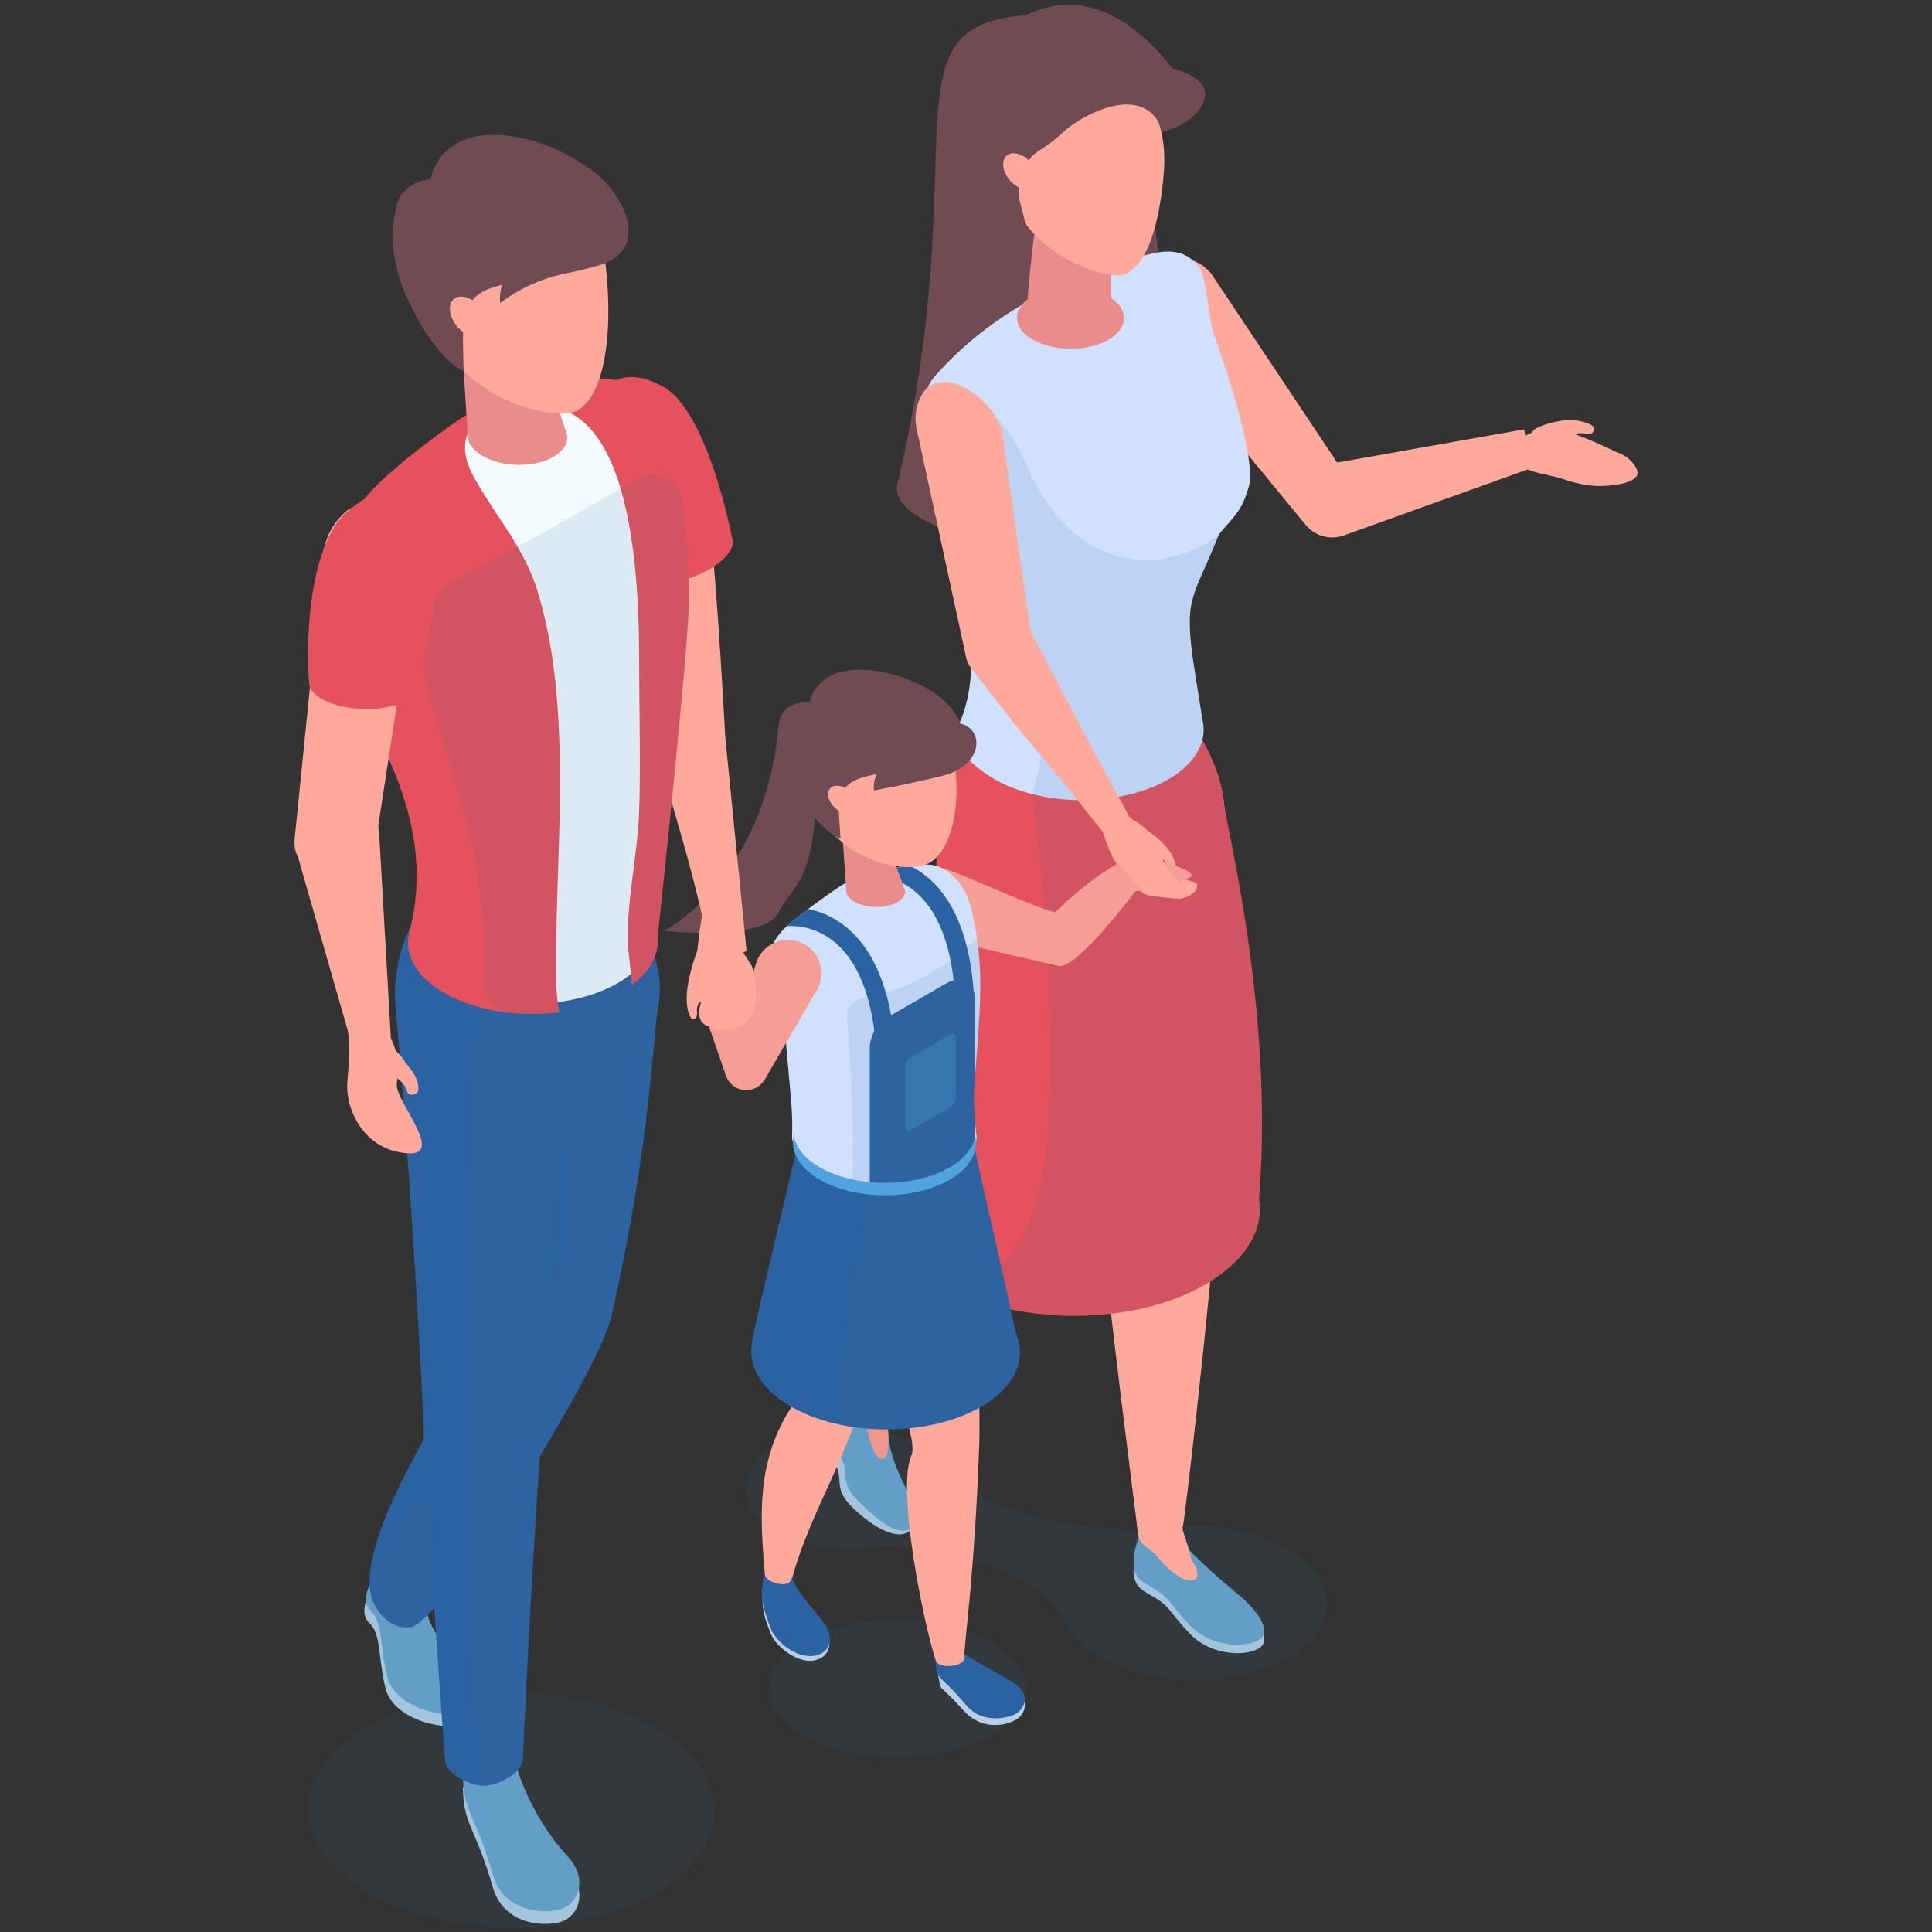 <?xml version="1.0" encoding="UTF-8"?><svg xmlns="http://www.w3.org/2000/svg" width="1200" height="1200" viewBox="0 0 1200 1200"><rect x="0" y="0" width="1200" height="1200" fill="#333333" stroke="none"/><g style="isolation:isolate;"><g id="illust"><rect width="1200" height="1200" style="fill:none; stroke-width:0px;"/><path d="M799.79,961.87c-10.31-5.95-22.65-10.01-35.71-12.19h0c-17.08-2.86-35.37-2.46-52.05,1.14-98.78-2.88-122.27-36.61-122.29-36.64-3-5.77-8.45-11.22-16.36-15.78-25.34-14.63-66.3-14.7-91.48-.16-25.18,14.54-25.06,38.19.29,52.82,17.33,10.01,41.9,13.03,63.8,9.4,93.53,1.86,115.03,46.04,115.03,46.04l.05-.02c3.46,8.34,10.75,16.26,22.04,22.78,32.42,18.72,84.83,18.82,117.06.21,32.22-18.6,32.06-48.86-.37-67.58Z" style="fill:#3e6593; mix-blend-mode:multiply; opacity:.11; stroke-width:0px;"/><path d="M769.15,995.63c-27.88-23.06-35.44-33.27-35.44-33.27-.75,5.56-13.04,5.73-22.46,1.77-3.55-1.5-4.01-4.43-4.01-4.43-4.41,13.78-4.02,21.25.13,25.91,3.51,4.26,10.99,5.63,18.2,13.3,2.72,3.41,8.06,10.14,13.31,15.66,13.55,14.24,36.31,14.62,44.01,8.53,6.38-5.05-1.1-17.01-13.73-27.47Z" style="fill:#a2c4dd; stroke-width:0px;"/><path d="M769.15,990.39c-27.88-23.06-35.44-33.27-35.44-33.27-.75,5.56-13.04,5.74-22.46,1.77-3.55-1.5-4.01-4.43-4.01-4.43-4.41,13.78-4.02,21.25.13,25.91,3.51,4.26,10.99,5.63,18.2,13.3,2.72,3.4,8.06,10.14,13.31,15.66,13.55,14.24,36.31,14.62,44.01,8.53,6.38-5.05-1.1-17.01-13.73-27.47Z" style="fill:#639ec6; stroke-width:0px;"/><path d="M714.44,961.4s15.72,21.99,26.32,20.04c10.61-1.95-9.67-24.75-9.67-24.75l-16.66,4.71Z" style="fill:#ffa89c; stroke-width:0px;"/><path d="M760.19,498.67c-2.77-24.09-16.27-43.49-16.27-43.49.18-5.39-26.12-26.7-59.07-18.89-7.75,1.88-14.78,5.09-20.96,9.45-19.92,13.93-15.87,37.94-9.88,63.08,3.87,16.17,33.31,243.48,32.52,270.07-.36,11.99,19.15,164.29,19.21,164.59.36,2.12.62,7.58,1.55,11.45,1.73,7.2,25.54,19.84,32.02,16.08,2.73-1.57-5.22-19.9-4.79-21.96,1.03-1.63,16.71-136.95,22.28-210.78.36-5.21.73-10.05,1.03-14.47v-.06c.79-10.6,1.33-18.71,1.51-23.32,8.97-114.4,2.78-184.94.85-201.74Z" style="fill:#ffa89c; stroke-width:0px;"/><path d="M558.24,926.83c-7.14-14.64-11.31-26.33-10.14-42.44-5.72,5.98-15.5.52-19.09-4.04-3.59-4.56-1.92-3.48-3.42-7.59-8.13-.52-11.65,9.28-13.81,12.74-.65,1.04-1.04,2.21-1.05,3.43-.05,10.11,7.75,20.07,8.39,21.22,4.66,8.3-1.22,14.1,8.94,24.69,10.69,11.14,26.86,21.77,35.47,17.03,13.2-7.27-1.66-17.61-5.29-25.04Z" style="fill:#a2c4dd; stroke-width:0px;"/><path d="M561.86,922.81c-7.14-14.64-11.31-26.33-10.14-42.44-5.72,5.98-15.5.52-19.09-4.04-3.59-4.56-1.49-6.78-2.99-10.89-10.48-.67-15.19,17.63-15.2,17.73-1.06,10.67,7.62,21.75,8.3,22.97,4.66,8.3-1.22,14.1,8.94,24.69,10.69,11.14,24.89,23.61,33.51,18.86,13.2-7.27.3-19.45-3.32-26.87Z" style="fill:#639ec6; stroke-width:0px;"/><path d="M537.11,877.74s2.86,28.22,10.8,28.43c7.31.19,2.25-29.24,2.25-29.24l-13.05.82Z" style="fill:#ed978e; stroke-width:0px;"/><path d="M689.66,488.83l-6.18,29.62c2.36,5.87,3.7,12.29,3.76,19.02,0,3.81-.42,7.75-1.15,11.32l-33.79,156.43-1.33,6.3c-.42,1.88-1.21,3.63-2.24,5.15,0,0-51.92,95.64-76.2,137.19-10.18,17.5-21.38,28.6-21.44,28.66-3.27,4.42-7.82,5.13-15.15-.14-6.78-4.91-10.05-12.11-7.81-16.65.85-2.85,27.46-93.29,36.84-124.71,9.88-33.09,28.82-22.72,20.11-156.01-.55-8.48-2.42-21.92-3.03-33.85-3.45-68.68,20.65-98.96,20.65-98.96l88.97,27.13-2,9.51Z" style="fill:#ed978e; stroke-width:0px;"/><path d="M781.99,744.24c0-.39.13-.92.13-1.44,9.03-114.32-20.04-227.33-21.87-244.09-2.88-24.09-16.37-43.48-16.37-43.48.26-5.5-26.06-26.71-59.06-18.99-7.73,1.96-14.8,5.11-20.95,9.43-7.99,5.63-12.05,12.7-13.75,20.95,0,.01,0,.03,0,.04l-47.4-14.45s-24.1,30.25-20.69,98.87c.66,12.05,2.49,25.41,3.01,33.92,6.42,97.95-9.03,117.2-21.61,133.83-.39.39-.78.79-.92,1.18-6.55,7.33-10.47,15.32-11.78,23.44v.52c-3.01,19.12,8.25,38.89,33.79,53.56,4.98,2.88,10.21,5.37,15.71,7.46,26.58,10.87,59.06,14.54,89.44,11,21.61-2.36,42.3-8.51,59.06-18.2,1.18-.66,2.36-1.44,3.54-2.23,22.78-14.27,32.74-32.87,29.73-51.07v-.26Z" style="fill:#e5515c; stroke-width:0px;"/><path d="M604.87,806.51c25.7,9.51,56.1,12.83,84.8,9.49,21.61-2.36,42.3-8.51,59.06-18.2,1.18-.66,2.36-1.44,3.54-2.23,22.78-14.27,32.74-32.87,29.73-51.07v-.26c0-.39.13-.92.13-1.44,9.03-114.32-20.04-227.33-21.87-244.09-2.88-24.09-16.37-43.48-16.37-43.48.22-4.55-17.86-19.61-42.74-20.4l-59.94,58.05s29.59,217.49-6.6,275.03c-10.13,16.1-20.29,28.68-29.73,38.59Z" style="fill:#3e6593; mix-blend-mode:multiply; opacity:.11; stroke-width:0px;"/><path d="M707.77,71.49s25.59,158.38,12.04,172.11c-13.55,13.74-44.66-109.74-44.66-109.74l32.62-62.38Z" style="fill:#704b54; stroke-width:0px;"/><path d="M637.11,9.49c-90.34,6.38-30.35,82.84-79.68,291.24-4.9,20.69,47.11,37.11,54.88,28.46,21.53-23.97,31.85-10.16,37.27-23.04,5.48-13.02,10.85-105.83-7.19-162.67-19.81-62.42-25.01-97.23-25.01-97.23,0,0,25.33-37.15,19.74-36.76Z" style="fill:#704b54; stroke-width:0px;"/><path d="M989.67,267.88c0,.06.02.13-.04.2-.66,1.2-2.06,1.81-3.33,1.54l-.21-.1c-3.76-.86-7.66-.46-11.37.75-.51.08-1,.28-1.43.41-2.09.77-4.09,1.72-6.06,2.86-1.91,1.07-4.05,2.43-5.42,3.61-2.81,2.44-7.14,2.12-9.58-.69-2.45-2.87-2.12-7.14.75-9.59.45-.46.93-.73,1.47-1l.24-.1c2.96-1.42,5.45-2.19,8.24-3,2.75-.74,5.52-1.29,8.39-1.6,5.7-.54,11.82.03,17.04,2.81,1.41.76,1.99,2.42,1.31,3.89Z" style="fill:#ffa89c; stroke-width:0px;"/><path d="M1016.88,294.97c-.56,1.45-1.89,2.56-3.63,3.47-4.57,2.38-12.12,3.13-16.11,3.35-7.34.4-15.32-.47-26.41-4.24-8-2.68-16.74-3.37-22.37-6.28-3.16-1.6-5.33-3.93-5.91-7.74-.28-1.84-.14-3.94.38-6.48.99-4.63,5.28-7.55,11.1-8.95,5.44-1.34,12.27-1.28,18.96.05,8.23,1.61,30.98,12.57,30.98,12.57,7.96,2.43,14.48,10.33,13,14.26Z" style="fill:#ffa89c; stroke-width:0px;"/><path d="M946.7,266.67l-116.16,20.65-78.3-117.46c-9.47-11.49-26.46-13.14-37.95-3.67-11.5,9.47-13.14,26.46-3.67,37.95l98.07,119.09,2.33,2.84c5.6,6.77,15.05,9.63,23.78,6.45,0,0,118.25-42.47,118.35-42.5-3.02.93-6.39-23.34-6.46-23.34Z" style="fill:#ffa89c; stroke-width:0px;"/><path d="M744.92,166.35c-6.36-9.39-16.19-11.58-27.27-9.28-25.32,5.33-90,23.38-136.75,76.31-5.57,6.3-8,14.9-6.66,23.19,5.15,31.74,46.42,142.19,21.06,193.82-5.33,10.85,6.35,24.32,22.35,33.56,18.72,10.81,44.67,14.88,68.75,12.19-.02.16-.03.31-.05.47.67-.22,1.3-.52,1.97-.74,13.64-1.74,26.61-5.61,37.2-11.73,15.8-9.12,23.07-21.28,21.98-33.27.41,2.39-2.19-13.27-5.37-33.58-7.39-47.16-1.57-43.96,14.65-84.54,1.09-2.7,8.14-9.03,12.74-15.97,3.86-5.82,5.41-12.49,5.85-13.65,4.7-12.26-6.91-54.87-21.09-94.37-3.75-10.44-4.59-35.45-9.36-42.43Z" style="fill:#cfe1ff; stroke-width:0px;"/><path d="M757.31,331.97c-31.95,24.87-89.38,26.28-118.92-41.47-17.19-39.45-34.36-43.73-52.35-42.99-6.76.58-8.89,1.5-11.3,4.2,0,.03,0,.07-.01.1-.21,1.33-.31,2.68-.33,4.03,0,.3-.01.61,0,.91,0,.3.05.61.08.92.11.64.28,1.41.42,2.1.33,1.71.73,3.56,1.2,5.59.46,1.94.92,3.92,1.49,6.12.08.31.16.63.24.95,2.5,9.75,5.87,21.88,9.36,35.3,1.7-.77,3.67-.87,5.66.74,14.77,11.88,20.11,27.86,25.98,45.51,7.51,22.6,15.17,45.22,22.57,67.87,8.42,18.86,7.57,40.26,2.6,61.24-.78,3.29-1.71,6.57-2.77,9.79,14.35,3.65,30.05,4.94,45.19,3.25-.02.16-.03.32-.05.48.67-.22,1.3-.52,1.97-.74,13.64-1.73,26.61-5.61,37.2-11.73,15.8-9.12,23.06-21.28,21.98-33.27.41,2.4-2.19-13.27-5.37-33.58-7.39-47.16-1.57-43.96,14.65-84.54.08-.2.39-.55.54-.79Z" style="fill:#3e6593; mix-blend-mode:multiply; opacity:.11; stroke-width:0px;"/><path d="M712.48,515.76c2.21,1.41,3.96,2.79,5.82,4.32,1.81,1.53,3.55,3.14,5.16,4.93,3.18,3.51,6.17,7.78,6.94,13.01.18,1.24-.68,2.4-1.92,2.58-1.07.16-2.08-.46-2.46-1.43l-.07-.2c-1.3-3.38-4.18-6.18-7.44-8.48-1.62-1.16-3.38-2.2-5.18-3.14-1.76-.92-3.74-1.85-5.42-2.45-2.68-.96-4.07-3.91-3.11-6.58.96-2.68,3.91-4.07,6.58-3.11.36.13.7.29,1.01.49l.08.05Z" style="fill:#ffa89c; stroke-width:0px;"/><path d="M743.66,550.2c0-.12,0-.23-.03-.35-.02-.08-.04-.15-.07-.22-.18-.65-.63-1.2-1.28-1.48-.14-.08-.23-.13-.23-.13l-13.29-4.12-5.35-5.17c-.03-.08,0-.15-.05-.23-1.11-1.86-.99-4.41-1.21-6.57-.72-7.04-7.49-13.81-10.65-17.16-3.16-3.34-8.24-5.49-9.73-6.96l-58.8-108.21c-.54-.98-1.22-2.02-1.94-2.93-6.94-8.72-19.64-10.17-28.36-3.23-8.73,6.94-10.17,19.63-3.23,28.36l75.45,94.86c.75,2.05,2.94,8.2,3.15,8.78,2.16,5.9,5.36,11.35,8.58,16.12l.31.25c.14.19.23.42.41.59,0,0,10.98,11.68,13.41,12.89,1.29.64,4.49,1.19,7.78,1.62.08,0,.12.03.2.03.06,0,.11,0,.17.01,2.64.33,5.23.59,6.93.74,2.26.29,4.48.53,6.61.44l.65.09c.54.08,1.07-.07,1.52-.35,1.74-.3,3.4-.93,4.95-2.02.1-.05.18-.1.27-.17.1-.07.21-.11.31-.19,2.99-2.38,3.65-4.09,3.52-5.28Z" style="fill:#ffa89c; stroke-width:0px;"/><path d="M623.23,274.2l16.61,116.56c.17.98.51,1.91,1,2.73l36.54,69.49c.14,3.72-15.89-16.28-23.76-11.19-8.08,5.22,7.04,32.13,3.81,30.25l-23.99-28.17-29.71-38.08c-2.02-2.49-3.31-5.38-3.89-8.3l-.34-1.96-30.38-140.16c-1.71-9.93,1.74-18.25,4.88-22.34,5.08-6.62,14.16-6.01,16.82-5.41,13.4,3.2,27.44,16.4,31.37,29.48l1.04,7.09Z" style="fill:#ffa89c; stroke-width:0px;"/><path d="M591.99,405.62c2-.26,3.31-.45,3.31-.45,0,0-1.31.16-3.31.45Z" style="fill:#7baeff; mix-blend-mode:multiply; opacity:.15; stroke-width:0px;"/><path d="M690.34,185.23c-.42-20.14-1.71-57.08-5.61-59.33-10.46-6.04-27.38-6.07-37.77-.07-3.5,2.02-7.05,40.82-8.75,60.04-9.71,7.51-8.72,18.2,3.17,25.06,13.05,7.53,34.14,7.57,47.11.09,12.21-7.05,12.71-18.21,1.85-25.78Z" style="fill:#ea8c8c; stroke-width:0px;"/><path d="M624.92,99.07c-1.57,55.59,58.9,73.11,70.31,72.03,15.86-1.5,25.21-30.24,27.73-65.16,2.52-34.92-15.7-64.69-40.71-66.5-25-1.8-56.35,24.64-57.33,59.63Z" style="fill:#ffa89c; stroke-width:0px;"/><path d="M642.61,143.6s-.16-.08-.22-.11c.18.19.22.11.22.11Z" style="fill:#32425b; stroke-width:0px;"/><path d="M727.71,42.23c-1.06-1.56-2.14-3.05-3.24-4.37-30.53-36.41-61.59-41.3-87.36-28.36-.21-.14-35.2,4.32-44.94,38.91-1.88,6.66-1.75,13.14-2.75,20.07.07.06.13.13.2.19,12.24,43.94,36.9,65.81,47.66,73.53-.02-.13-.03-.26-.05-.39-.77-5.09-1.93-10.07-3.35-15.01-1.16-4.01-1.38-7.99-.91-11.82.1-6.09,2.47-11.2,6.11-15.86,0,.13.02.3.02.44,4.96-7.12,7.67-4.99,21.66-17.78,9.52-8.71,32.97-21.48,48.41-15.19,6.22,2.53,11.58,8.43,12.22,15.57,3.1-.67,24.1-6.31,27.1-22.62,1.72-10.3-15.35-15.86-20.79-17.29Z" style="fill:#704b54; stroke-width:0px;"/><path d="M642.45,148.9s-.06,0-.07,0c.05.02.07,0,.07,0Z" style="fill:#2b3b51; stroke-width:0px;"/><path d="M642.74,143.64s-.06,0-.07,0c.05.02.07,0,.07,0Z" style="fill:#2b3b51; stroke-width:0px;"/><path d="M627.47,112.33c-4.8-5.5-5.8-12.49-2.22-15.62,3.58-3.13,10.38-1.21,15.18,4.29,4.8,5.5-.77,4.16,2.22,15.62,1.2,4.6-10.37,1.21-15.18-4.29Z" style="fill:#ffa89c; stroke-width:0px;"/><path d="M614.01,1079.12c-31.05,16.62-81.55,16.54-112.79-.19-31.25-16.72-31.4-43.76-.35-60.38,31.05-16.62,81.55-16.54,112.79.19,31.24,16.72,31.4,43.76.35,60.38Z" style="fill:#3e6593; mix-blend-mode:multiply; opacity:.11; stroke-width:0px;"/><path d="M607.79,831.41c-8.75,1.84-16.78,5.37-25.65,6.15-11.3.99-22.35.11-33.54-.34,9.96,31.15,21.09,58.8,17.53,66.69-10.85,24.08,13.15,130.45,17.4,132.46,5.66,2.68,10.3,3.05,12.93.41,1.26-.35,2.45-.8,3.43-1.44,3.43-2.24,3.18-5.35-.56-6.95-.07-.03-.16-.03-.22-.06-.06-.14-.11-.29-.19-.42,1.11-17.08,6.24-51.32,9.18-126.96,1.23-31.59-1.69-54.01-.29-69.54Z" style="fill:#ffa89c; stroke-width:0px;"/><path d="M599.66,719.42c-42.25-48.37-87.84,9.45-85.06,39.47,2.78,30.02,28.91,62.27,37.81,90.07,8.9,27.8,55.6,9.45,55.6-6.12s-3.53-117.92-8.34-123.43Z" style="fill:#ffa89c; stroke-width:0px;"/><path d="M591.42,1037.79c6.06,7.71,15.9,12.9,28.96,11.77,3.44-.3,6.49-1.01,9.23-2.01,9.77,6.49,8.4,16.84,1.17,20.76-7.72,4.18-21.84,5.87-32.34-5.89-17.89-20.02-13.17-9.49-15.99-23.56,0,0,3.9.13,8.97-1.07Z" style="fill:#bacfe5; stroke-width:0px;"/><path d="M580.99,1030.81s.06.04.07.05c.18,1.19,1.11,2.3,2.89,3.06,3.74,1.6,9.55,1.09,12.98-1.14,2.35-1.54,2.85-3.46,1.8-5.05-.1-.28-.08-.58-.26-.83,0,0,6.63,4.62,28.77,16.81,11.56,6.36,11.39,15.19,4.47,20.27-3.96,2.91-21.3,7.53-31.58-4.82-17.14-20.58-18.24-14.19-19.12-28.34Z" style="fill:#2b63a2; stroke-width:0px;"/><path d="M492.5,731.23c-10.11,28.41,3.34,73.67,3.75,103.83.03,2.17.38,4.13.88,5.98-.15,14.02-1.71,26.93-6.08,33.74-22.3,34.78-18.59,70.99-15.85,104.52,1.6,19.56,7.02,3.14,12.26,6.81,5.23,3.67,4.24-4.82,4.33-5.15,9.54-34.69,25.47-60.28,38.18-94.74,3.59-9.72,8.32-20.19,13.28-30.91,2.75-1.5,4.9-3.38,5.96-5.65,6.55-14.12,43.75-109.44,41.7-116.46-17.98-61.66-88.3-30.37-98.41-1.96Z" style="fill:#ffa89c; stroke-width:0px;"/><path d="M492.55,982.14c4.57,12.73,11.94,18.26,19.95,29.92,4.18,6.08,4.42,16.68-6.35,19.17-10.77,2.49-24.3-8.75-27.34-16.33-5.3-13.2-5.1-15.64-5.49-28.06,3.32,1.52,2.56-.73,6.51-.04,3.94.69,11.3,1.06,12.73-4.66Z" style="fill:#bacfe5; stroke-width:0px;"/><path d="M491.88,980.19c5.19,12.12,12.75,17.6,20.71,28.99,4.16,5.95,4.95,16.89-6.26,19.16-11.21,2.27-24.4-8.45-27.63-16.94-5.61-14.77-6.71-20.03-4.06-33.82,1.78,3.47,3.08,4.47,6.83,5.55,3.74,1.08,8.92,1.92,10.41-2.94Z" style="fill:#2b63a2; stroke-width:0px;"/><path d="M558.49,557.73c2.88-9.71,16.49-20.01,25.6-18.8,8.39,1.11,54.91,23.74,71.27,27.75,0,0,34.22-34.53,58.11-37.37,4.31-.75,1.4,4.04,3.84,4.61,4.6,1.08,30.72,8.29,20.52,11.75-11.34,3.84-18.79,9.71-24.97,7.71-4.31-1.39-3.88.36-7.43.05-.78.35-34.84,46.92-47.54,46.68-.22,0-44.78-10.44-53-12.27-8.2-1.93-16.4-3.83-24.52-6.11-9.85-2.77-25.01-13.44-21.87-24Z" style="fill:#f49e95; stroke-width:0px;"/><path d="M631.08,828.54c-5.99-28.49-22.9-101.08-25.3-113.57l-110.08-6.12c-3.89,20.01-28.91,120.65-28.91,126.76,0,.02.06.05.06.07-1.78,13.57,6.31,27.52,24.35,37.94,32.71,18.89,85.57,18.98,118.08.21,21.23-12.26,28.43-29.53,21.82-45.3Z" style="fill:#2b63a2; stroke-width:0px;"/><path d="M605.75,697.96c.24,2.83.47,5.65.94,8.47-.83,7.77-6.47,15.42-16.71,21.18-22.36,12.94-58.72,12.94-81.2-.12-9.88-5.65-15.53-12.83-16.83-20.36v-.12c0-2.24.12-4.47.12-6.71,0-5.53-.24-11.18-.71-16.83-1.3-15.06-2.71-30.6-3.65-41.07-.71-8.35-2-16.59-3.88-24.83-2-8.83-3.53-16.71-3.88-17.77-.71-2.24-1.06-7.3-1.06-7.3-.47-7.88,8.59-16.12,10.12-17.53,9.65-8.59,32.48-24.6,34.83-25.77,21.3-10.71,35.42-10.24,48.6-12,5.06-.59,9.06,0,13.53,2.59,10.83,6.36,14.83,15.42,16.83,23.07,2.94,11.53,6.12,27.54,6.12,49.07,0,12.71-1.41,33.54-3.18,54.37-.94,10.59-.94,21.18,0,31.65Z" style="fill:#cfe1ff; stroke-width:0px;"/><path d="M604.91,617.86c-2.18-34.98-12.33-59.9-30.13-74.08-3.03-2.42-6.08-4.23-9.11-5.8-8.18.83-17.09,1.72-28.05,5.45,4.13-.32,17.29-.42,29.83,9.56,15.1,12.02,23.75,34.1,25.72,65.62l11.75-.74Z" style="fill:#2b63a2; stroke-width:0px;"/><path d="M605.78,714.97l-61.13-3.39-5.04,26.19-19.43,146.73c29.91,6.72,65.04,3.22,89.08-10.65,21.23-12.26,28.43-29.53,21.82-45.3-5.99-28.49-22.9-101.08-25.3-113.57Z" style="fill:#3e6593; mix-blend-mode:multiply; opacity:.11; stroke-width:0px;"/><path d="M605.71,697.03c-.83-9.86-.83-19.82,0-29.79v-46.96c0-8.83-9.55-14.34-17.2-9.93l-36.75,21.21c-7.14,4.12-11.54,11.74-11.54,19.98v85.24c17.6,1.67,36.23-1.34,49.75-9.17,8.58-4.83,13.73-11,15.73-17.44v-13.15Z" style="fill:#2b63a2; stroke-width:0px;"/><path d="M523.61,574.29c-7.54-5.63-15.13-8.35-21.6-9.68-4.96,3.73-9.74,7.48-13,10.38-.07.06-.23.21-.33.31,3.89-.34,15.91-.51,27.88,8.43,14.63,10.92,23.72,31.24,27,60.4l11.7-1.32c-3.67-32.52-14.31-55.57-31.65-68.51Z" style="fill:#2b63a2; stroke-width:0px;"/><path d="M506.23,798.88c-.06.16-.14.34-.24.52.11-.17.18-.34.24-.52Z" style="fill:#965f7e; mix-blend-mode:multiply; opacity:.15; stroke-width:0px;"/><path d="M529.47,735.14c20.41,4.41,44.19,1.94,60.52-7.52,10.12-5.7,15.75-13.24,16.68-20.91.01-.09.02-.18.03-.28-.47-2.82-.71-5.65-.94-8.47-.94-10.47-.94-21.06,0-31.65,1.77-20.83,3.18-41.66,3.18-54.37,0-11.08-.85-20.65-2.07-28.95-11.02,8.39-29.18,27.56-61.41,34.13-9.67,1.97-20.17,5.18-19.42,15.01,1.78,23.14,4.42,64.21,3.56,95.07-.07,2.42-.09,5.22-.13,7.93Z" style="fill:#3e6593; mix-blend-mode:multiply; opacity:.11; stroke-width:0px;"/><path d="M545.62,508.69c-1.97-4.24-6.72-7.04-11.95-6.61-6.53.54-11.35,5.88-10.77,11.93,0,0,2.72,37.92,2.67,38.93-.12,2.54,1.57,5.13,5.15,7.16,7.08,4.03,18.71,4.34,25.97.69,3.78-1.9,5.61-4.49,5.51-7.11-.05-1.23-16.57-45-16.57-45Z" style="fill:#ea8c8c; stroke-width:0px;"/><path d="M500.25,484.48c10.57,49.22,60.11,59.1,75.74,52.1,14.01-6.28,21.71-34.26,16.53-65.5-5.18-31.24-33.8-53.24-57.94-49.65-24.14,3.59-40.98,32.07-34.33,63.06Z" style="fill:#ffa89c; stroke-width:0px;"/><path d="M502.79,436.24s-17.68-2.18-19.22,14.7c-8.69,95.56-71.13,127.26-71.13,127.26,0,0,62.95,6.9,71.43-11.83,8.48-18.72,31.69-18.92,18.92-130.13Z" style="fill:#704b54; stroke-width:0px;"/><path d="M576.39,427.9c19.5,10.91,33.13,35.94,7.52,43.74-44.52,13.57-64.3,5-62.74,35.52.32,6.16.91,13.74.91,13.74,0,0-13.55-4-28.73-31.97-7.69-14.17-8.93-27.81-6.3-39.52,2.58-11.51,15.65-12.46,15.65-12.46,0,0,2.53-19.74,28.59-20.85,13.4-.57,28.84,2.73,45.1,11.82Z" style="fill:#704b54; stroke-width:0px;"/><path d="M518.07,501.25c-4.05-4.16-4.95-9.53-2.01-11.99,2.94-2.46,8.6-1.09,12.65,3.08,4.05,4.16,4.95,9.53,2.01,12-2.94,2.46-8.6,1.08-12.65-3.08Z" style="fill:#ffa89c; stroke-width:0px;"/><path d="M561.68,458.06s-21.25,19.47-18.77,32.89c0,0,25.32-4.69,42.7-9.15,25.66-6.59,25.6-29.24,10.9-32.34-8.76-1.84-34.83,8.6-34.83,8.6Z" style="fill:#704b54; stroke-width:0px;"/><path d="M507.35,614.99l-31.58,54.17-.8,1.37c-3.7,6.34-11.84,8.49-18.18,4.79-2.86-1.66-4.87-4.25-5.87-7.15l-17.97-52.03c-2.41-6.97,1.29-14.57,8.26-16.98,6.97-2.41,14.57,1.29,16.98,8.26l17.97,52.03-24.85-.98,18.25-59.99c3.34-10.97,14.93-17.16,25.9-13.82,10.97,3.34,17.15,14.93,13.82,25.9-.47,1.54-1.16,3.07-1.92,4.41Z" style="fill:#f49e95; stroke-width:0px;"/><g id="man"><path d="M407.1,1175.83c-49.1,28.35-128.96,28.2-178.36-.32-49.41-28.52-49.66-74.63-.56-102.98,49.1-28.35,128.96-28.2,178.36.32,49.41,28.52,49.66,74.63.56,102.98Z" style="fill:#3e6593; mix-blend-mode:multiply; opacity:.11; stroke-width:0px;"/><path d="M268.06,992.82s-15.21,12.11,11.07,41.2c11.92,13.19,16.93,31.95,9.3,36.37-9.21,5.32-43.98-1.2-49.03-21.9-4.78-19.62-2.46-33.64-10.2-40.66-7.74-7.02.87-27.45,16.97-30.45,0,0,.06,3.42,2.65,7.62,5.82,9.43,17.55,13.67,19.23,7.82Z" style="fill:#a2c4dd; stroke-width:0px;"/><path d="M269.12,985.59s-15.21,12.11,11.07,41.2c11.92,13.19,16.93,31.95,9.3,36.37-9.21,5.32-43.98-1.2-49.03-21.9-4.78-19.62-2.46-33.64-10.2-40.66-7.74-7.02.87-27.45,16.97-30.45,0,0,.06,3.42,2.65,7.62,5.82,9.43,17.55,13.67,19.23,7.82Z" style="fill:#639ec6; stroke-width:0px;"/><path d="M408.79,624.93l.1-.44c.94-5.12,1.21-10.46.73-15.9-2.88-32.45-31.51-56.42-63.96-53.54-32.45,2.88-56.42,31.51-53.54,63.96,1.41,15.94,16.35,157.76,16.97,189.7-2.11,22.24-94.74,143.62-77.35,186.14,1.73,4.24,9.5,17.68,23.21,15.79,20.38-2.81,118.79-161.72,124.92-193.53,24.5-107.79,25.89-176.14,28.92-192.18Z" style="fill:#2b63a2; stroke-width:0px;"/><path d="M344.24,558.2s-.05,0-.08.01c-5.85,4.6-9.43,7.43-9.43,7.43,0,0,27.5,177.09,10.93,237.14-15.04,54.48-98.92,148.96-114.38,166.04-2.06,10.17-2.33,19.19.47,26.02,1.73,4.24,9.49,17.68,23.21,15.79,18.19-2.51,98.5-129.31,119.91-179.16,1.8-4.67,3.07-8.53,3.59-11.22,24.5-107.79,25.89-176.14,28.92-192.17l.1-.44c.94-5.12,1.21-10.46.73-15.9-2.88-32.45-31.51-56.42-63.96-53.54Z" style="fill:#3e6593; mix-blend-mode:multiply; opacity:.11; stroke-width:0px;"/><path d="M320.38,1103.67s7.69,30.66,32.4,57.49c12.9,14.01,6.41,29.97-5.59,32.87-12.17,2.94-34.83.12-41.13-21.82-10.96-38.18-18.44-38.74-18.51-62.27,0,0,3.48,5.1,11.25,5.32,8.6.24,21.57-4.71,21.58-11.59Z" style="fill:#a2c4dd; stroke-width:0px;"/><path d="M320.38,1095.79s7.69,30.66,32.4,57.49c12.9,14.01,6.41,29.97-5.59,32.87-12.17,2.94-34.83.11-41.13-21.82-10.96-38.19-18.44-38.74-18.51-62.27,0,0,3.48,5.1,11.25,5.32,8.6.24,21.57-4.71,21.58-11.59Z" style="fill:#639ec6; stroke-width:0px;"/><path d="M402.6,245.07c19.33,5.71,22.3,17.23,33.62,49.44,6.69,19.04,14.25,163.28,14.25,163.28l13.25,133.08c-1.47-2.11-27.56,28.56-23.34,13.25,5.05-18.29-32.17-134.98-32.17-134.98l-34.07-198.6c4.1-14.83,12.91-30.07,28.45-25.48Z" style="fill:#ffa89c; stroke-width:0px;"/><path d="M369.78,254.14c1.98-11.18,14.2-29.54,42.21-13.93,28.01,15.62,42.79,94.24,42.79,94.24,2.62,7.87-9.36,18.95-26.77,24.75-17.41,5.8-33.64,4.12-36.27-3.75,0,0-27.56-69.71-21.96-101.31Z" style="fill:#e5515c; stroke-width:0px;"/><path d="M395.36,608.26c-1.63-3.56-1.06-8.36-2.83-11.72-8.95-17.01-10.32-9.44-19.36-14.58-23.23-13.19-49.75-9.52-75.71-9.38-11.58.06-32.95-3.2-42.69,3.64-.08.06-.14.14-.23.2-6.1,12.81-8.75,26.31-9.45,40.46.37,5.65.63,9.36.71,10.23v.06c7.03,70.43,17.76,252.13,17.43,263.51-.51,17.57,13.03,200,13.03,201.22-.01,4.43,2.88,8.85,8.72,12.22,11.72,6.77,19.12,6.73,30.92-.08,5.68-3.28,8.63-7.53,8.85-11.81.04-.73,5.33-125.33,14.75-245.58,6.82-87.05-3.81-146.87,28.34-175.97,12.52-11.34,22.18-25.56,25.93-42.03,1.57-6.89,2.3-12.11,2.55-16.19l.83-.66c-.64-1.12-1.24-2.28-1.81-3.54Z" style="fill:#2b63a2; stroke-width:0px;"/><path d="M396.34,612.46l.83-.66c-.64-1.12-1.24-2.28-1.81-3.54-1.63-3.57-1.06-8.36-2.83-11.72-8.95-17.01-10.32-9.44-19.36-14.58-5.07-2.88-10.31-4.83-15.65-6.32-32.2,22.42-61.42,42.95-61.42,42.95,0,0-4.29,119.33-3.43,330.51.3,73.17,2.24,124.25,4.66,159.81,5.87.87,11.42-.73,18.58-4.87,5.68-3.28,8.62-7.53,8.85-11.81.04-.73,5.33-125.33,14.75-245.58,6.82-87.05-3.81-146.87,28.34-175.97,12.52-11.34,22.18-25.56,25.93-42.03,1.57-6.89,2.3-12.11,2.55-16.19Z" style="fill:#3e6593; mix-blend-mode:multiply; opacity:.11; stroke-width:0px;"/><path d="M229.66,313.65c13.25-17.27,54.7-46.5,58.55-48.72,24.1-13.85,55.82-21.54,77.44-22.91,9.32-1.02,20.48.27,27.86,4.62,15.19,8.93,17.78,25.3,20.85,38.72,4.87,20.6,10.17,48.72,10.17,87.01,0,28.19-16.59,183.25-18.96,205.18,0,.08.03.15.04.23v4.16c-.91,10.37-8.25,20.74-22.1,28.76-11.05,6.36-24.68,10.37-38.91,11.96h-.07c-23.62,2.65-48.9-1.29-67.14-11.81-15.44-8.93-22.71-20.74-21.73-32.47.05-.95.27-1.92.45-2.88-.09.11-.07-.03.07-.53.02-.06.03-.12.04-.18.05-.26.07-.53.12-.79.03-.11.1-.22.13-.33,17.12-64.23-21.57-117.93-29.05-139.15-.51-1.2-.94-2.65-1.37-4.27-.17-.51-.34-1.11-.52-1.71-.17-.51-.34-1.2-.43-1.71-.17-.6-.34-1.2-.51-1.8-.43-1.8-.94-3.68-1.37-5.73v-.17c-.26-1.37-.6-2.74-.86-4.1-.6-2.82-1.2-5.81-1.71-8.98-.17-1.54-.43-3.08-.68-4.62-.26-1.62-.51-3.25-.68-4.87-.68-5.21-1.2-10.51-1.62-15.98v-.09c-1.71-24.96.43-51.71,11.97-66.84Z" style="fill:#f3fbff; stroke-width:0px;"/><path d="M427.99,370.36c0-39.57-5.48-68.63-10.51-89.91-3.18-13.86-5.85-30.78-21.55-40.01-7.63-4.49-19.16-5.83-28.79-4.77-22.35,1.41-55.11,9.36-80.02,23.67-3.97,2.3-46.81,32.5-60.5,50.34-11.92,15.63-14.13,43.28-12.37,69.07v.09c.44,5.65.97,11.13,1.68,16.52.18,1.68.44,3.35.71,5.03.26,1.59.53,3.18.71,4.77.53,3.27,1.15,6.36,1.76,9.27.27,1.41.62,2.83.89,4.24v.18c.44,2.12.97,4.06,1.41,5.92.18.62.35,1.24.53,1.85.09.53.27,1.24.44,1.77.18.62.35,1.24.53,1.77.44,1.68.88,3.18,1.41,4.42,7.72,21.93,47.71,77.42,30.01,143.79-.03.11-.1.22-.13.34-.06.26-.07.54-.13.81-.02.06-.02.12-.04.19-.14.52-.17.67-.07.56-.19,1-.41,2-.46,2.98-1.01,12.12,6.49,24.32,22.45,33.55,18.85,10.87,44.97,14.94,69.38,12.2h.08c.68-.08,1.34-.23,2.02-.32-1.67-7.69-1.94-16.08-2-22.73-.44-46.27,3.27-92.51,2.18-138.78-.78-33.04-3.78-66.52-13.22-98.33-8.58-28.95-26.17-47.24-40.27-72.84-11.3-20.52-4.28-37.07,18.78-42.28,2.44-.55,4.29.26,5.6,1.62,76.17-24.87,78.48,108.37,78.49,157.71.01,30.06.96,60.31,0,90.35-.87,27.21-7.63,54.24-7.03,81.47.15,6.73,1.84,16.78,2.49,26.98,9.75-7.45,15.24-16.16,16.01-24.94v-4.3c0-.08-.03-.16-.04-.24,2.44-22.65,19.59-182.89,19.59-212.02Z" style="fill:#e5515c; stroke-width:0px;"/><path d="M408.44,586.91v-4.3c0-.08-.03-.16-.04-.24,2.44-22.65,19.59-182.89,19.59-212.02,0-23.54-1.94-43.32-4.57-59.98-2.07-13.14-16.86-19.9-28.24-12.99-23.28,14.12-57.76,34.01-103.37,57.66-75.42,39.1,15.57,118.55,8.72,254.49-.5,10.01,6.96,18.66,16.94,19.65,9.2.91,18.64.85,27.85-.18h.08c14.71-1.64,28.79-5.79,40.21-12.36,14.31-8.29,21.9-19.01,22.84-29.72Z" style="fill:#3e6593; mix-blend-mode:multiply; opacity:.11; stroke-width:0px;"/><path d="M324.36,189.03c-3.34-7.74-11.37-12.85-20.23-12.07-11.05.98-19.21,10.73-18.23,21.79,0,0,4.6,69.2,4.51,71.04-.2,4.63,2.66,9.36,8.72,13.08,11.98,7.36,31.65,7.92,43.94,1.27,6.39-3.46,9.5-8.2,9.33-12.98-.08-2.25-28.04-82.13-28.04-82.13Z" style="fill:#ea8c8c; stroke-width:0px;"/><path d="M261.57,178.04c11.02,69.83,79.82,82.2,93.82,78.19,19.47-5.58,25.85-46.94,20.84-91.16-5-44.22-34.73-77.17-66.39-73.59-31.66,3.58-55.21,42.6-48.27,86.56Z" style="fill:#ffa89c; stroke-width:0px;"/><path d="M363.98,103.11c24.81,16.51,41.16,52.52,7.35,61.94-58.78,16.38-84.08,3.14-83.76,46.13.07,8.68.41,19.37.41,19.37,0,0-17.43-6.44-35.65-46.68-9.23-20.38-10.08-39.63-5.99-55.94,4.01-16.02,21.1-16.57,21.1-16.57,0,0,4.41-27.59,38.43-27.58,17.5,0,37.44,5.57,58.11,19.34Z" style="fill:#704b54; stroke-width:0px;"/><path d="M283.86,202.69c-5.04-6.1-5.91-13.7-1.94-16.98,3.97-3.28,11.28-1.01,16.32,5.09,5.04,6.1,5.91,13.7,1.94,16.98-3.97,3.28-11.27,1.01-16.32-5.09Z" style="fill:#ffa89c; stroke-width:0px;"/><path d="M328.06,161.79s-19.84,7.44-17.36,26.45c0,0,14.9-12.4,37.76-17.8,22.87-5.39,9.36-13.05,9.36-13.05l-29.76,4.4Z" style="fill:#704b54; stroke-width:0px;"/><path d="M239.48,641.16s9.79,6.59,6.99,32.3c-1.12,10.26,30.24,44.35,6.94,42.88-28.44-1.8-39.04-28.83-37.67-44.27,1.01-11.46,1.76-23.18.31-31.84-.61-3.64,2.49-2.33,5.19-4.88,4.29-4.05,13.16-6.37,18.24,5.81Z" style="fill:#ffa89c; stroke-width:0px;"/><path d="M240.25,647.43c2.84,1.7,4.31,4.2,8.12,7.8,2.04,1.93,3.28,4.85,5.12,6.95,3.64,4.11,6.76,9.06,6.31,14.97-.11,1.4-1.73,2.65-3.63,2.79-1.64.12-2.94-.63-3.2-1.74l-.05-.23c-.9-3.86-4.3-7.16-8.43-9.91-2.04-1.39-4.24-20.63-4.24-20.63Z" style="fill:#ffa89c; stroke-width:0px;"/><path d="M258.4,360.14l-23.44,152.7c-.03,1.03.11,2.04.44,2.98l7.57,132.45c-.65,3.8,4.71,9.27-4.49,12.77-9.45,3.58-13.39,3.07-16.32.48l-37.03-129.06c-1.55-2.95-2.25-6.16-2.21-9.24l.07-2.06,16.75-165.65c-.19-24.34,10.87-33.65,14.71-37.41,3.62-3.51,6.13-2.88,11.19-4.03,2.23.23,4.68.93,7.3,2.11,13.11,6.09,24.72,22.46,25.94,36.56l-.46,7.41Z" style="fill:#ffa89c; stroke-width:0px;"/><path d="M207.98,326.6c5.93-9.68,35.73-36.63,56.28-12.01,20.55,24.61-5.92,112.23-5.92,112.23-.37,8.29-15.53,14.34-33.86,13.51-18.33-.82-32.88-8.21-32.51-16.5,0,0-5.4-62.26,16.01-97.23Z" style="fill:#e5515c; stroke-width:0px;"/></g><path d="M433.15,590.43s-7.77,19.77-6.51,33.02c1.26,13.25,6.94,10.72,6.31,5.05-.63-5.68,3.15-6.94,3.15-6.94,0,0-3.78,6.31-.63,12.62,3.15,6.31,34.69,11.98,34.06-16.4-.63-28.38-5.68-10.72-18.29-51.72-12.61-41-18.09,24.38-18.09,24.38Z" style="fill:#ffa89c; stroke-width:0px;"/><path d="M589.76,725.13c-22.2,12.82-58.31,12.75-80.65-.15-9.51-5.49-14.74-12.44-16.19-19.58-1.99,9.7,3.25,19.82,16.19,27.29,22.34,12.9,58.45,12.96,80.65.15,12.75-7.36,17.89-17.35,15.94-26.98-1.45,7.05-6.59,13.87-15.94,19.27Z" style="fill:#51a3e0; stroke-width:0px;"/><path d="M590.67,687.36l-25.38,14.65c-1.66.96-3.01-.07-3.01-2.28v-37.01c0-2.21,1.36-4.8,3.01-5.76l25.38-14.65c1.66-.96,3.01.07,3.01,2.28v37.01c0,2.21-1.36,4.8-3.01,5.76Z" style="fill:#3677b2; stroke-width:0px;"/><path d="M689.83,529.83s16.68,20.74,21.27,24.18c4.59,3.44,25.23-1.08,24.5-1.81-.73-.73-18.38-23.25-18.9-23.35-.52-.1-27.38-20.08-26.86.97Z" style="fill:#ffa89c; stroke-width:0px;"/></g></g></svg>